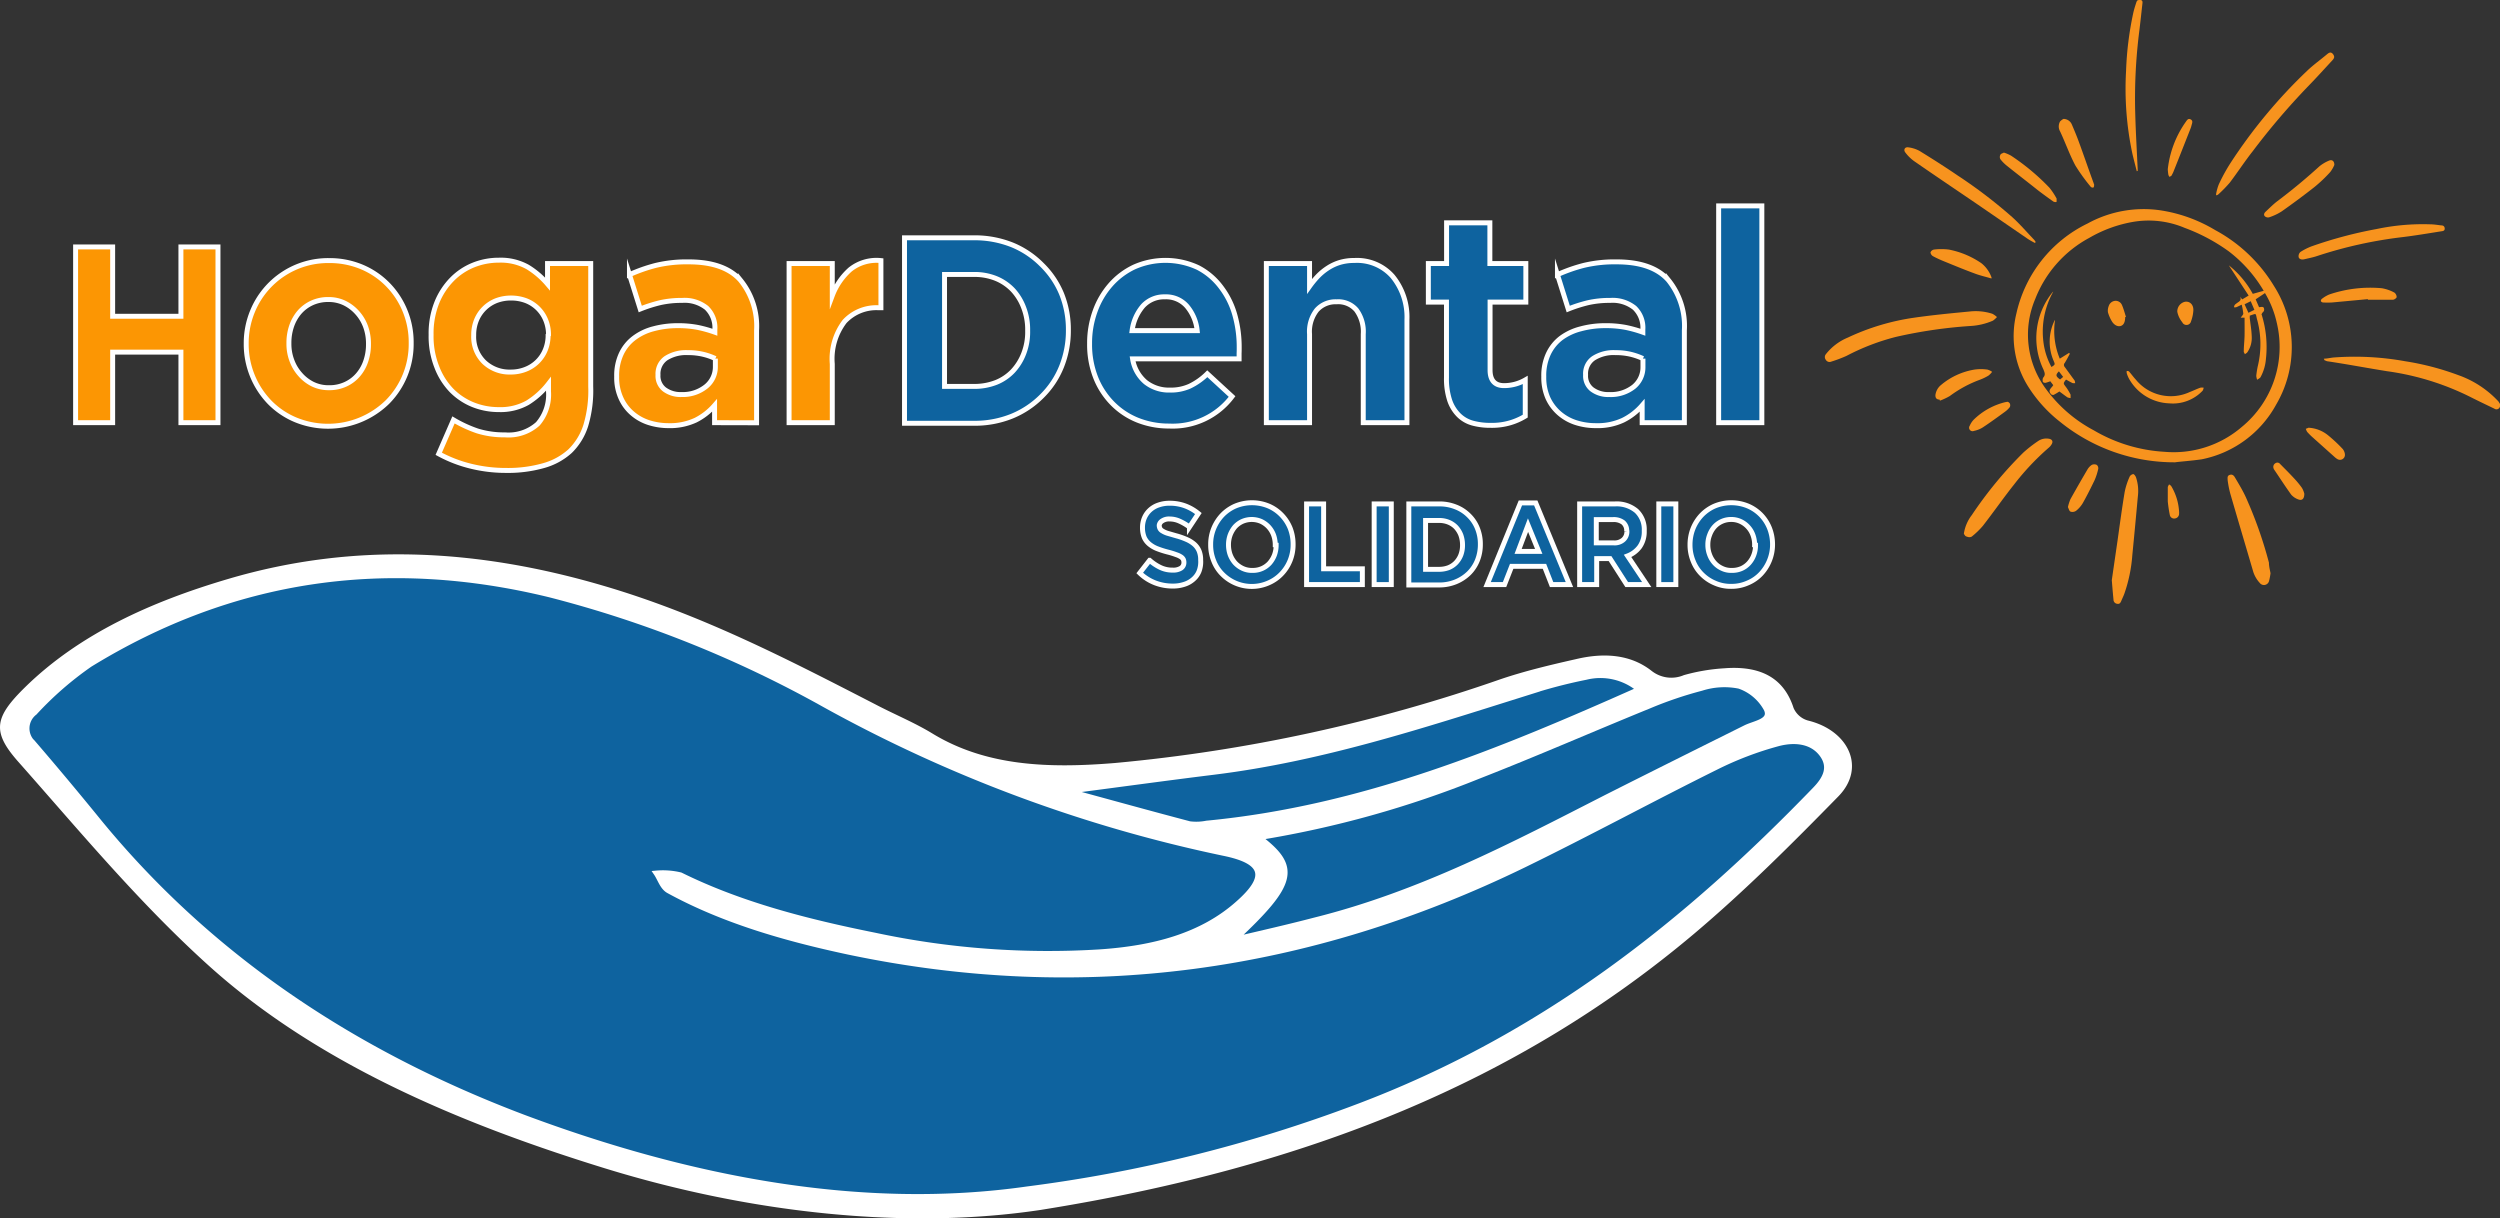<svg xmlns="http://www.w3.org/2000/svg" viewBox="0 0 252.32 122.95"><rect x="0" y="0" width="252.32" height="122.95" fill="#333333" stroke="none"/><defs><style>.cls-1{fill:#fff;}.cls-2{fill:#0e639f;}.cls-2,.cls-3{stroke:#fff;stroke-miterlimit:10;stroke-width:0.5px;}.cls-3{fill:#fc9603;}.cls-4{fill:#f7931e;}</style></defs><title>Recurso 3</title><g id="Capa_2" data-name="Capa 2"><g id="Capa_1-2" data-name="Capa 1"><path class="cls-1" d="M105,122.12c-13.32,2-29,.41-44-4.22s-29.15-10.73-39.9-20.41C14,91.09,8,83.83,1.78,76.81c-2.63-3-2.31-4.44.74-7.44C8,64,15.22,60.73,23.07,58.42,36,54.61,48.53,55.5,60.8,59.09c10,2.92,18.76,7.48,27.55,12,1.9,1,3.93,1.83,5.72,2.92,5.44,3.33,11.75,3.55,18.44,3a163.31,163.31,0,0,0,39-8.48c2.44-.82,5-1.43,7.53-2,2.84-.68,5.52-.49,7.64,1.17a3.22,3.22,0,0,0,3.27.44,19.25,19.25,0,0,1,4.07-.69c3.82-.3,6.06,1.09,7,4a2.24,2.24,0,0,0,1.45,1.27c4.12,1,5.9,4.77,3.07,7.66-4.66,4.76-9.4,9.51-14.59,13.89C153.45,109,132.21,117.78,105,122.12ZM103.65,120a146.88,146.88,0,0,0,33.21-8.28c19.11-7.18,33.53-18.83,46.31-32.06,1.05-1.08,1.63-2.35.65-3.6s-2.81-1.43-4.42-1a33.56,33.56,0,0,0-6.18,2.36c-6.51,3.23-12.86,6.68-19.4,9.87-21.75,10.58-44.48,13.82-68.22,8.78-6.42-1.37-12.66-3.16-18.13-6.18-.64-.36-.85-1.19-1.26-1.79a7.56,7.56,0,0,1,2.48.18c6,3,12.72,4.73,19.58,6.14a83.87,83.87,0,0,0,22.88,1.68c5.18-.37,10.1-1.57,13.84-4.93,3-2.69,2.59-4.21-1.47-5a144,144,0,0,1-40.32-15A115.51,115.51,0,0,0,55.53,60.05c-16.52-4-32.06-1.81-46.45,7A33.73,33.73,0,0,0,3.5,71.93,2,2,0,0,0,3.37,75Q6.75,78.93,10,82.92C20.78,96.08,35,106,52.81,112.75,69.54,119.06,87,122.39,103.65,120Zm21-25.22c2.67-.62,5.34-1.22,8-1.88,10.69-2.63,20.06-7.52,29.5-12.29,4.65-2.35,9.33-4.65,14-7,1-.47,2.69-.64,2.11-1.83a4.84,4.84,0,0,0-2.71-2.28,7.82,7.82,0,0,0-3.81.22,38.81,38.81,0,0,0-5.3,1.78c-5.76,2.32-11.44,4.78-17.23,7a105.21,105.21,0,0,1-22.1,6.12C131.09,87.62,130.63,89.27,124.67,94.79ZM165.4,69.58a6.07,6.07,0,0,0-5.33-1.22A51.52,51.52,0,0,0,153.81,70c-10.24,3.23-20.44,6.57-31.28,7.91-4.86.6-9.71,1.27-14.62,1.91,4,1.08,8,2.21,12.15,3.29a5.3,5.3,0,0,0,1.72-.06C137.49,81.6,151.43,75.81,165.4,69.58Z"/><path class="cls-2" d="M103.65,120c-16.67,2.38-34.11-1-50.84-7.26C35,106,20.78,96.08,10,82.92q-3.25-4-6.62-7.92a2,2,0,0,1,.13-3.07,33.73,33.73,0,0,1,5.58-4.86C23.47,58.24,39,56,55.53,60.05A115.51,115.51,0,0,1,83.2,71.13a144,144,0,0,0,40.32,15c4.06.83,4.46,2.35,1.47,5-3.74,3.36-8.66,4.56-13.84,4.93a83.87,83.87,0,0,1-22.88-1.68C81.41,93,74.72,91.28,68.69,88.3a7.56,7.56,0,0,0-2.48-.18c.41.6.62,1.43,1.26,1.79,5.47,3,11.71,4.81,18.13,6.18,23.74,5,46.47,1.8,68.22-8.78,6.54-3.19,12.89-6.64,19.4-9.87a33.56,33.56,0,0,1,6.18-2.36c1.61-.44,3.38-.33,4.42,1s.4,2.52-.65,3.6c-12.78,13.23-27.2,24.88-46.31,32.06A146.88,146.88,0,0,1,103.65,120Z"/><path class="cls-2" d="M124.67,94.79c6-5.6,6.4-7.27,2.45-10.26a103.27,103.27,0,0,0,22.09-6.17c5.79-2.26,11.47-4.75,17.22-7.09a39.36,39.36,0,0,1,5.3-1.8,7.58,7.58,0,0,1,3.81-.21,4.94,4.94,0,0,1,2.72,2.31c.58,1.22-1.15,1.39-2.11,1.87-4.68,2.33-9.36,4.66-14,7-9.43,4.82-18.8,9.76-29.48,12.42C130,93.56,127.34,94.16,124.67,94.79Z"/><path class="cls-2" d="M165.4,69.58c-14,6.23-27.91,12-43.62,13.5a5.3,5.3,0,0,1-1.72.06c-4.1-1.08-8.17-2.21-12.15-3.29,4.91-.64,9.76-1.31,14.62-1.91,10.84-1.34,21-4.68,31.28-7.91a51.52,51.52,0,0,1,6.26-1.67A6.07,6.07,0,0,1,165.4,69.58Z"/><path class="cls-3" d="M18.26,42.66V35.54H11.37v7.12H7.63V24.92h3.74v7h6.89v-7H22V42.66Z"/><path class="cls-3" d="M40.87,37.91a8.27,8.27,0,0,1-1.75,2.65,8.59,8.59,0,0,1-9.27,1.82,8,8,0,0,1-2.63-1.77,8.44,8.44,0,0,1-2.37-5.89v-.06a8.37,8.37,0,0,1,.64-3.25,8.24,8.24,0,0,1,7.72-5.11,8.4,8.4,0,0,1,3.3.64,8,8,0,0,1,2.62,1.77,8.2,8.2,0,0,1,1.74,2.64,8.37,8.37,0,0,1,.63,3.25v.06A8.37,8.37,0,0,1,40.87,37.91Zm-3.68-3.25A5,5,0,0,0,36.91,33a4.34,4.34,0,0,0-.83-1.41,4.17,4.17,0,0,0-1.3-1,3.68,3.68,0,0,0-1.63-.36,3.91,3.91,0,0,0-1.68.35,3.75,3.75,0,0,0-1.25.94,4.28,4.28,0,0,0-.79,1.4,5.21,5.21,0,0,0-.27,1.69v.06a4.73,4.73,0,0,0,.29,1.69,4.34,4.34,0,0,0,.83,1.41,4.09,4.09,0,0,0,1.28,1,3.64,3.64,0,0,0,1.65.36,3.83,3.83,0,0,0,1.67-.35,3.65,3.65,0,0,0,1.25-.94,4.1,4.1,0,0,0,.79-1.4,5.21,5.21,0,0,0,.27-1.69Z"/><path class="cls-3" d="M59.13,42.92a6.24,6.24,0,0,1-1.6,2.62A6.61,6.61,0,0,1,54.84,47a13.16,13.16,0,0,1-3.76.48,14.69,14.69,0,0,1-3.61-.44,13.31,13.31,0,0,1-3.19-1.24l1.49-3.42A12.92,12.92,0,0,0,48.2,43.5a9.09,9.09,0,0,0,2.77.39,4.41,4.41,0,0,0,3.31-1.11,4.5,4.5,0,0,0,1.08-3.26v-.78a8,8,0,0,1-2.12,1.91,5.58,5.58,0,0,1-2.9.69,6.93,6.93,0,0,1-2.59-.49,6.45,6.45,0,0,1-2.18-1.45A7,7,0,0,1,44.07,37a8.37,8.37,0,0,1-.56-3.19v-.06a8.36,8.36,0,0,1,.57-3.19,7.17,7.17,0,0,1,1.52-2.35,6.38,6.38,0,0,1,2.18-1.46,6.85,6.85,0,0,1,2.56-.49,5.59,5.59,0,0,1,2.92.69,8.36,8.36,0,0,1,2,1.71V26.6h4.36V39A12.29,12.29,0,0,1,59.13,42.92Zm-3.77-9.13a3.89,3.89,0,0,0-.29-1.5,3.51,3.51,0,0,0-2-1.95,4.24,4.24,0,0,0-1.49-.26,4.14,4.14,0,0,0-1.48.26,3.56,3.56,0,0,0-2,1.95,3.89,3.89,0,0,0-.29,1.5v.06a3.56,3.56,0,0,0,1.06,2.7,3.71,3.71,0,0,0,2.67,1,4,4,0,0,0,1.49-.27,3.51,3.51,0,0,0,2-1.95,3.89,3.89,0,0,0,.29-1.5Z"/><path class="cls-3" d="M72.12,42.66V40.92a6.21,6.21,0,0,1-1.92,1.49,6.12,6.12,0,0,1-2.73.55,6.52,6.52,0,0,1-2-.31,4.8,4.8,0,0,1-1.68-.95,4.37,4.37,0,0,1-1.13-1.54,5,5,0,0,1-.42-2.11V38a5.18,5.18,0,0,1,.46-2.28,4.24,4.24,0,0,1,1.28-1.59,5.53,5.53,0,0,1,1.95-.94,9.31,9.31,0,0,1,2.51-.32,10.28,10.28,0,0,1,2,.18,12.77,12.77,0,0,1,1.71.48v-.27a2.78,2.78,0,0,0-.84-2.19,3.55,3.55,0,0,0-2.46-.75,9.8,9.8,0,0,0-2.23.23,14.56,14.56,0,0,0-2,.64l-1.09-3.47a16.49,16.49,0,0,1,2.64-.93,13.35,13.35,0,0,1,3.33-.36q3.58,0,5.22,1.83a7.36,7.36,0,0,1,1.64,5.09v9.32Zm.08-6.47a6.31,6.31,0,0,0-1.27-.44,6.6,6.6,0,0,0-1.51-.16,3.77,3.77,0,0,0-2.21.57,1.91,1.91,0,0,0-.8,1.65v.06a1.71,1.71,0,0,0,.66,1.44,2.73,2.73,0,0,0,1.72.51A3.74,3.74,0,0,0,71.27,39a2.53,2.53,0,0,0,.93-2Z"/><path class="cls-3" d="M88.68,31.06a4.38,4.38,0,0,0-3.43,1.38A6.21,6.21,0,0,0,84,36.73v5.93H79.64V26.6H84v3.24a6.64,6.64,0,0,1,1.81-2.64,4.25,4.25,0,0,1,3.1-.9v4.76Z"/><path class="cls-2" d="M107.14,37a8.77,8.77,0,0,1-2,3,9.14,9.14,0,0,1-3,2,10,10,0,0,1-3.85.72h-7V24h7a10.23,10.23,0,0,1,3.85.71,9,9,0,0,1,3,2,8.79,8.79,0,0,1,2,2.94,9.63,9.63,0,0,1,.69,3.67v0A9.72,9.72,0,0,1,107.14,37Zm-3.42-3.68a6.14,6.14,0,0,0-.4-2.26,5.38,5.38,0,0,0-1.09-1.79,4.94,4.94,0,0,0-1.7-1.16,5.78,5.78,0,0,0-2.2-.41h-3V39h3a6,6,0,0,0,2.2-.4,4.78,4.78,0,0,0,1.7-1.15,5.44,5.44,0,0,0,1.09-1.76,6,6,0,0,0,.4-2.26Z"/><path class="cls-2" d="M125.06,35.65c0,.16,0,.35,0,.57H114.31a3.87,3.87,0,0,0,1.31,2.35,3.8,3.8,0,0,0,2.45.8,4.65,4.65,0,0,0,2-.39,6.51,6.51,0,0,0,1.78-1.26l2.5,2.3A7.49,7.49,0,0,1,118,43a8.47,8.47,0,0,1-3.2-.6,7.44,7.44,0,0,1-2.55-1.71,7.76,7.76,0,0,1-1.68-2.62,9.07,9.07,0,0,1-.6-3.37v-.06a9.43,9.43,0,0,1,.56-3.24,8.19,8.19,0,0,1,1.56-2.66,7.36,7.36,0,0,1,2.4-1.8,7.79,7.79,0,0,1,6.41.06A6.78,6.78,0,0,1,123.25,29a8.28,8.28,0,0,1,1.38,2.79,11.86,11.86,0,0,1,.44,3.28v.06C125.07,35.3,125.07,35.49,125.06,35.65Zm-5.27-4.75a2.79,2.79,0,0,0-2.21-.94,2.89,2.89,0,0,0-2.22.92,4.77,4.77,0,0,0-1.1,2.49h6.57A4.53,4.53,0,0,0,119.79,30.9Z"/><path class="cls-2" d="M137.59,42.66V33.72a3.69,3.69,0,0,0-.69-2.43,2.4,2.4,0,0,0-2-.83,2.54,2.54,0,0,0-2,.83,3.53,3.53,0,0,0-.73,2.43v8.94h-4.36V26.6h4.36v2.3a9.57,9.57,0,0,1,.82-1,5.73,5.73,0,0,1,1-.83,4.74,4.74,0,0,1,1.2-.57,4.94,4.94,0,0,1,1.5-.21,4.78,4.78,0,0,1,3.85,1.59A6.48,6.48,0,0,1,142,32.26v10.4Z"/><path class="cls-2" d="M152.39,42.68a6.53,6.53,0,0,1-1.92.25,6.83,6.83,0,0,1-1.82-.22,3.19,3.19,0,0,1-1.41-.8,3.85,3.85,0,0,1-.92-1.48,6.91,6.91,0,0,1-.33-2.32V30.49h-1.83V26.6H146V22.49h4.37V26.6H154v3.89h-3.61v6.87c0,1,.46,1.56,1.4,1.56a4.27,4.27,0,0,0,2.15-.57V42A6.38,6.38,0,0,1,152.39,42.68Z"/><path class="cls-2" d="M165.74,42.66V40.92a6.14,6.14,0,0,1-1.93,1.49,6.05,6.05,0,0,1-2.72.55,6.52,6.52,0,0,1-2.05-.31,4.8,4.8,0,0,1-1.68-.95,4.52,4.52,0,0,1-1.14-1.54,5.16,5.16,0,0,1-.41-2.11V38a5.18,5.18,0,0,1,.46-2.28,4.31,4.31,0,0,1,1.27-1.59,5.67,5.67,0,0,1,2-.94,9.31,9.31,0,0,1,2.51-.32,10.35,10.35,0,0,1,2.05.18,12.77,12.77,0,0,1,1.71.48v-.27a2.78,2.78,0,0,0-.84-2.19,3.55,3.55,0,0,0-2.46-.75,9.8,9.8,0,0,0-2.23.23,14.56,14.56,0,0,0-2,.64l-1.09-3.47a16.49,16.49,0,0,1,2.64-.93,13.35,13.35,0,0,1,3.33-.36q3.59,0,5.22,1.83A7.36,7.36,0,0,1,170,33.34v9.32Zm.08-6.47a6.53,6.53,0,0,0-1.27-.44,6.66,6.66,0,0,0-1.51-.16,3.77,3.77,0,0,0-2.21.57,1.88,1.88,0,0,0-.8,1.65v.06a1.71,1.71,0,0,0,.66,1.44,2.73,2.73,0,0,0,1.72.51,3.74,3.74,0,0,0,2.48-.78,2.53,2.53,0,0,0,.93-2Z"/><path class="cls-2" d="M173.46,42.66V20.78h4.36V42.66Z"/><path class="cls-4" d="M219.52,46.66a18.33,18.33,0,0,1-11.62-4.1A14,14,0,0,1,204.69,39a9.57,9.57,0,0,1-1.18-7.36,13.31,13.31,0,0,1,7.18-9.08A11.76,11.76,0,0,1,218,21.22a15.13,15.13,0,0,1,5.57,2,15.57,15.57,0,0,1,5.93,5.63,11.48,11.48,0,0,1,.22,12,11,11,0,0,1-7.52,5.51C221.15,46.51,220.1,46.58,219.52,46.66Zm7.84-17,1.11-.31a13.84,13.84,0,0,0-3.55-4A18.59,18.59,0,0,0,220.5,23a9.33,9.33,0,0,0-5.19-.61A13.26,13.26,0,0,0,210.88,24a11.9,11.9,0,0,0-5.47,6.18,9.2,9.2,0,0,0,1.13,9.14,14.21,14.21,0,0,0,4.78,4.11,15.83,15.83,0,0,0,7.15,2.17,10.54,10.54,0,0,0,7.79-2.51,10.44,10.44,0,0,0,3.53-10.51,10.08,10.08,0,0,0-1.19-3l-.94.63L228,31c.21,0,.47-.12.51.17s-.14.31-.21.46-.06,0-.05.08a10.92,10.92,0,0,1,.45,4.47,4.64,4.64,0,0,1-.55,1.89c-.07.11-.22.17-.34.26a1.44,1.44,0,0,1-.09-.4,8.6,8.6,0,0,1,.19-1.13,9.42,9.42,0,0,0-.11-4.57c-.17-.63,0-.62-.74-.37l0,0a1.43,1.43,0,0,1,0,.22c.07.61.18,1.23.2,1.84a2.56,2.56,0,0,1-.45,1.65,1.14,1.14,0,0,1-.25.18c0-.09-.11-.18-.1-.27,0-.54.07-1.08.08-1.62s0-1.19,0-1.8h-.39c.11-.16.26-.29.26-.42a6.47,6.47,0,0,0-.16-.89c-.21.1-.38.19-.56.26a.55.55,0,0,1-.22,0,.88.88,0,0,1,.07-.23.9.9,0,0,1,.18-.15c.22-.18.57-.29.36-.69l.22.28.65-.39-2-3.05A9.53,9.53,0,0,1,227.36,29.64Zm-.2.74-.62.31.39.86.6-.3Z"/><path class="cls-4" d="M201.55,32a2.69,2.69,0,0,1-.4.36,6.56,6.56,0,0,1-2.26.54A48,48,0,0,0,191.36,34a22.89,22.89,0,0,0-5,1.92,13.54,13.54,0,0,1-1.54.58.43.43,0,0,1-.54-.18.45.45,0,0,1,0-.57,5.49,5.49,0,0,1,2.22-1.68,23.44,23.44,0,0,1,6.65-2c1.87-.27,3.75-.45,5.63-.63a5.48,5.48,0,0,1,2.31.23A2.16,2.16,0,0,1,201.55,32Z"/><path class="cls-4" d="M234.54,36.2c.33,0,.67-.09,1-.12a28.57,28.57,0,0,1,7.21.38,27.33,27.33,0,0,1,5.33,1.39,10.08,10.08,0,0,1,4,2.58.83.83,0,0,1,.16.21.42.42,0,0,1,0,.54.35.35,0,0,1-.48.07c-.81-.39-1.63-.78-2.44-1.19a27,27,0,0,0-8.37-2.59c-2-.32-4-.7-6-1-.11,0-.23-.08-.34-.11Z"/><path class="cls-4" d="M223.66,19.63a4.93,4.93,0,0,1,.27-1,17.69,17.69,0,0,1,1.14-2.1,52,52,0,0,1,7.8-9.4c.63-.6,1.35-1.11,2-1.66.18-.15.39-.28.6,0s.09.44-.08.63c-.79.85-1.57,1.72-2.38,2.55a71.48,71.48,0,0,0-5.66,6.63c-.79,1-1.51,2.11-2.3,3.15a12.78,12.78,0,0,1-1.15,1.18.64.64,0,0,1-.2.11Z"/><path class="cls-4" d="M213.14,58.56c.18-1.26.38-2.62.58-4,.23-1.64.45-3.28.72-4.91a7.1,7.1,0,0,1,.5-1.54.5.5,0,0,1,.37-.26c.08,0,.22.19.27.32a4.35,4.35,0,0,1,.19,1.93q-.27,3-.56,5.94a15.06,15.06,0,0,1-.8,3.87c-.09.25-.21.49-.31.73s-.19.34-.42.3a.42.42,0,0,1-.37-.43C213.25,59.92,213.2,59.3,213.14,58.56Z"/><path class="cls-4" d="M198.21,53.87A4,4,0,0,1,199,52a40.58,40.58,0,0,1,5.22-6.33,13.17,13.17,0,0,1,1.49-1.16,1.47,1.47,0,0,1,1.07-.23c.35.05.47.29.27.59a1.3,1.3,0,0,1-.29.33,25.57,25.57,0,0,0-3.46,3.67c-1.09,1.37-2.09,2.81-3.17,4.2A8.11,8.11,0,0,1,199,54.16a.54.54,0,0,1-.48,0C198.33,54.14,198.26,53.94,198.21,53.87Z"/><path class="cls-4" d="M229.16,57.85a6.06,6.06,0,0,1-.15.79.53.53,0,0,1-.94.19,3,3,0,0,1-.7-1.28c-.76-2.59-1.53-5.17-2.28-7.76a10.23,10.23,0,0,1-.26-1.34c0-.2-.06-.43.21-.52s.42.07.53.26c.37.63.75,1.25,1.06,1.91A42.34,42.34,0,0,1,229,56.79C229,57.12,229.08,57.46,229.16,57.85Z"/><path class="cls-4" d="M205.38,24.52a7.38,7.38,0,0,1-.72-.41l-5.07-3.48c-2.14-1.46-4.29-2.9-6.42-4.38a4.17,4.17,0,0,1-.87-.86c-.21-.27-.05-.57.29-.52a3.17,3.17,0,0,1,1.14.36c1.3.8,2.59,1.62,3.85,2.48a49.15,49.15,0,0,1,5.54,4.23c.77.7,1.46,1.51,2.19,2.27a1.7,1.7,0,0,1,.15.22Z"/><path class="cls-4" d="M232.4,26.19c-.22,0-.4-.09-.41-.3a.58.58,0,0,1,.19-.46,6,6,0,0,1,1.1-.56,43.23,43.23,0,0,1,6.61-1.76,22.59,22.59,0,0,1,5.38-.47c.38,0,.76.07,1.14.11.19,0,.32.1.33.31s-.14.26-.31.28c-1.28.2-2.56.42-3.85.58a43.94,43.94,0,0,0-8.72,1.92c-.41.14-.84.22-1.26.32A1.2,1.2,0,0,1,232.4,26.19Z"/><path class="cls-4" d="M215.66,17.28c-.15-.61-.32-1.23-.46-1.85a31.54,31.54,0,0,1-.62-8.28,33,33,0,0,1,.73-5.86c.07-.32.17-.63.27-.94S215.7,0,216,0s.24.26.22.45c-.1.88-.19,1.76-.3,2.64a54,54,0,0,0-.41,8.53c.05,1.81.16,3.62.24,5.43a1.41,1.41,0,0,1,0,.2Z"/><path class="cls-4" d="M235.6,16.65a3.18,3.18,0,0,1-.41.71,14.38,14.38,0,0,1-1.6,1.52c-1.08.85-2.19,1.67-3.31,2.46a5.51,5.51,0,0,1-1.25.59.48.48,0,0,1-.43-.09c-.16-.14-.09-.33.06-.47.39-.36.76-.74,1.18-1.06q2.21-1.66,4.25-3.52a3.93,3.93,0,0,1,1-.59C235.38,16.09,235.61,16.27,235.6,16.65Z"/><path class="cls-4" d="M208.26,12a.92.92,0,0,1,.84.55c.24.56.48,1.13.69,1.7.52,1.41,1,2.83,1.52,4.24,0,.06.06.12.05.17s0,.23-.09.27a.29.29,0,0,1-.26-.08,18.86,18.86,0,0,1-1.55-2.15c-.59-1.11-1-2.29-1.54-3.44a1,1,0,0,1,0-1A1.4,1.4,0,0,1,208.26,12Z"/><path class="cls-4" d="M239,30.19l-3.65.34a8.61,8.61,0,0,1-.88,0,.28.28,0,0,1-.23-.14.27.27,0,0,1,.12-.24,3.18,3.18,0,0,1,.73-.43,12.88,12.88,0,0,1,5.3-.63,4.09,4.09,0,0,1,1.27.44.59.59,0,0,1,.23.45c0,.09-.22.26-.36.27-.65,0-1.31,0-2,0l-.56,0Z"/><path class="cls-4" d="M201,28.11c-.56-.17-1.13-.29-1.68-.5-1.06-.39-2.1-.82-3.15-1.25a10.81,10.81,0,0,1-1.09-.51.51.51,0,0,1-.24-.38.47.47,0,0,1,.34-.28,6,6,0,0,1,1.52,0,8.74,8.74,0,0,1,3.27,1.37A3.19,3.19,0,0,1,201,28Z"/><path class="cls-4" d="M195.76,40.33c-.3,0-.44-.16-.42-.47a1.56,1.56,0,0,1,.56-1,7,7,0,0,1,3.39-1.56,4.64,4.64,0,0,1,1.29,0,1.51,1.51,0,0,1,.48.23,1.91,1.91,0,0,1-.37.38,5.3,5.3,0,0,1-.9.43,12,12,0,0,0-3,1.63,6.57,6.57,0,0,1-1,.47Z"/><path class="cls-4" d="M202.25,15.4a4,4,0,0,1,.72.31,22.57,22.57,0,0,1,3.87,3.23,7,7,0,0,1,.73,1.1c0,.08,0,.2,0,.3s-.25.05-.33,0c-.54-.38-1.08-.77-1.61-1.18-1-.8-2.06-1.61-3.08-2.43a3.81,3.81,0,0,1-.66-.67.45.45,0,0,1,0-.42C201.91,15.52,202.1,15.48,202.25,15.4Z"/><path class="cls-4" d="M208.71,51.18a4.93,4.93,0,0,1,.25-.79c.56-1,1.13-2,1.72-3a1.41,1.41,0,0,1,.44-.47.58.58,0,0,1,.5,0,.44.44,0,0,1,.15.41,6.1,6.1,0,0,1-.36,1.12c-.38.79-.77,1.57-1.2,2.33a2.88,2.88,0,0,1-.67.77.64.64,0,0,1-.56.09C208.84,51.59,208.79,51.33,208.71,51.18Z"/><path class="cls-4" d="M202.61,40.55c.06,0,.2.09.24.18a.43.43,0,0,1,0,.35,2.36,2.36,0,0,1-.51.49c-.74.54-1.48,1.08-2.24,1.58a2.72,2.72,0,0,1-.87.34.35.35,0,0,1-.43-.52,2.13,2.13,0,0,1,.38-.59,6.89,6.89,0,0,1,3.2-1.79Z"/><path class="cls-4" d="M232.57,49.83c0,.54-.24.72-.62.57a1.73,1.73,0,0,1-.7-.47c-.6-.83-1.15-1.69-1.73-2.54a.37.37,0,0,1-.05-.11.43.43,0,0,1,.17-.52.35.35,0,0,1,.48.06c.46.47.93.93,1.38,1.42a9.12,9.12,0,0,1,.83,1A2.22,2.22,0,0,1,232.57,49.83Z"/><path class="cls-4" d="M218.79,17.08a10.23,10.23,0,0,1,1.78-4.73c.13-.17.25-.45.53-.3s.13.41.08.63a2.53,2.53,0,0,1-.12.36c-.55,1.39-1.09,2.78-1.65,4.17a2.65,2.65,0,0,1-.23.48c0,.07-.14.11-.22.16a.61.61,0,0,1-.11-.21A5,5,0,0,1,218.79,17.08Z"/><path class="cls-4" d="M233,43.17a3.41,3.41,0,0,1,2,.79,15.33,15.33,0,0,1,1.44,1.35,1,1,0,0,1,.23.58.5.5,0,0,1-.77.44,1.7,1.7,0,0,1-.3-.23l-2.29-2.05c-.16-.15-.31-.3-.45-.46a1.23,1.23,0,0,1-.14-.31Z"/><path class="cls-4" d="M219.93,51.64a1.94,1.94,0,0,1,0,.24.48.48,0,0,1-.43.45A.44.44,0,0,1,219,52a13.13,13.13,0,0,1-.21-1.4c0-.46,0-.94,0-1.41,0-.09.07-.17.1-.26s.21.08.26.15A5.63,5.63,0,0,1,219.93,51.64Z"/><path class="cls-4" d="M207.23,29.44a8.22,8.22,0,0,0-1,5,7,7,0,0,0,.82,2.6c.37-.24.38-.24.22-.62a4.88,4.88,0,0,1,.06-4,.21.21,0,0,1,.08-.11,7.3,7.3,0,0,0,.48,3.89l.93-.58.09.08c-.17.31-.33.63-.52.93a.3.3,0,0,0,0,.41c.33.45.66.91,1,1.37a.92.92,0,0,1,.05.26,1,1,0,0,1-.25,0c-.23-.11-.45-.24-.67-.36-.3.39-.29.38,0,.76a5.3,5.3,0,0,1,.46.76c0,.09,0,.23,0,.35a1.41,1.41,0,0,1-.31-.07c-.29-.2-.57-.42-.82-.6a6.08,6.08,0,0,1-.59.35c-.06,0-.2,0-.26-.09-.36-.4.07-.61.23-.9l-.3-.39a4.5,4.5,0,0,1-.48.16c-.2,0-.3-.06-.29-.25a.45.45,0,0,1,.08-.31c.24-.28.1-.51,0-.79a7.35,7.35,0,0,1,.94-7.82Zm1,8.6-.43-.56c-.35.36-.33.49.12.82Z"/><path class="cls-4" d="M218.94,40.71a4.85,4.85,0,0,1-4.07-2.5,2.78,2.78,0,0,1-.22-.54.47.47,0,0,1,0-.23c.08,0,.2,0,.25.08.23.26.43.54.66.79A4.56,4.56,0,0,0,221,39.57c.36-.14.71-.31,1.07-.44a1,1,0,0,1,.34,0,.88.88,0,0,1-.1.3A4.13,4.13,0,0,1,218.94,40.71Z"/><path class="cls-4" d="M214.49,32c0,.5-.15.81-.45.9s-.67-.08-.91-.5a3.78,3.78,0,0,1-.38-.88,1.24,1.24,0,0,1,.08-.63.75.75,0,0,1,.68-.53.7.7,0,0,1,.67.46c.16.37.26.77.39,1.16Z"/><path class="cls-4" d="M219.75,31.46a1,1,0,0,1,.76-1c.49-.09.89.28.86.87a3.72,3.72,0,0,1-.23,1.09.47.47,0,0,1-.89.1A2.41,2.41,0,0,1,219.75,31.46Z"/><path class="cls-2" d="M121,57.7a2.11,2.11,0,0,1-.59.79,2.45,2.45,0,0,1-.9.49,3.53,3.53,0,0,1-1.16.17,4.89,4.89,0,0,1-1.76-.32,4.61,4.61,0,0,1-1.56-1l1-1.28a4.67,4.67,0,0,0,1.1.73,2.8,2.8,0,0,0,1.23.26,1.45,1.45,0,0,0,.84-.2.66.66,0,0,0,.29-.57v0a.75.75,0,0,0-.06-.31.67.67,0,0,0-.23-.25,2.05,2.05,0,0,0-.49-.23,7.91,7.91,0,0,0-.8-.25,9.16,9.16,0,0,1-1.08-.34,2.86,2.86,0,0,1-.81-.46,1.87,1.87,0,0,1-.53-.68,2.59,2.59,0,0,1-.18-1v0a2.49,2.49,0,0,1,.2-1,2.29,2.29,0,0,1,.56-.78,2.38,2.38,0,0,1,.86-.5,3.31,3.31,0,0,1,1.11-.18,4.48,4.48,0,0,1,1.58.27,4.67,4.67,0,0,1,1.33.77l-.9,1.36a5.2,5.2,0,0,0-1-.59,2.41,2.41,0,0,0-1-.22,1.23,1.23,0,0,0-.76.2A.63.63,0,0,0,117,53v0a.74.74,0,0,0,.07.34.62.62,0,0,0,.27.26,2.15,2.15,0,0,0,.52.23l.83.24a7.24,7.24,0,0,1,1.06.37,3,3,0,0,1,.79.49,1.88,1.88,0,0,1,.48.67,2.36,2.36,0,0,1,.16.92v0A2.67,2.67,0,0,1,121,57.7Z"/><path class="cls-2" d="M130.2,56.59a4.19,4.19,0,0,1-.87,1.34,4,4,0,0,1-1.32.91,4.18,4.18,0,0,1-4.65-.9,3.86,3.86,0,0,1-.86-1.33,4.27,4.27,0,0,1-.31-1.64v0a4.24,4.24,0,0,1,.31-1.64,4.35,4.35,0,0,1,.87-1.35,4.1,4.1,0,0,1,1.32-.91,4.39,4.39,0,0,1,3.34,0,4,4,0,0,1,1.31.9,4.14,4.14,0,0,1,.87,1.33,4.46,4.46,0,0,1,.3,1.64v0A4.27,4.27,0,0,1,130.2,56.59ZM128.71,55a3,3,0,0,0-.17-1,2.54,2.54,0,0,0-.49-.81,2.46,2.46,0,0,0-.76-.56,2.38,2.38,0,0,0-1.91,0,2.31,2.31,0,0,0-.74.54,2.9,2.9,0,0,0-.48.82,2.84,2.84,0,0,0-.17,1v0a2.94,2.94,0,0,0,.17,1,2.71,2.71,0,0,0,.49.82,2.5,2.5,0,0,0,.75.55,2.18,2.18,0,0,0,1,.21,2.31,2.31,0,0,0,1-.2,2.28,2.28,0,0,0,.75-.55,2.72,2.72,0,0,0,.48-.81,2.94,2.94,0,0,0,.17-1Z"/><path class="cls-2" d="M131.87,59V50.86h1.72v6.55h3.91V59Z"/><path class="cls-2" d="M138.69,59V50.86h1.73V59Z"/><path class="cls-2" d="M149.11,56.56a3.83,3.83,0,0,1-.86,1.3,4.13,4.13,0,0,1-1.32.86,4.37,4.37,0,0,1-1.68.32h-3.06V50.86h3.06a4.37,4.37,0,0,1,1.68.31,3.82,3.82,0,0,1,1.32.86,3.7,3.7,0,0,1,.86,1.29,4.22,4.22,0,0,1,.3,1.6v0A4.31,4.31,0,0,1,149.11,56.56ZM147.61,55a3,3,0,0,0-.17-1,2.56,2.56,0,0,0-.48-.78,2.17,2.17,0,0,0-.75-.51,2.49,2.49,0,0,0-1-.18h-1.33v4.93h1.33a2.69,2.69,0,0,0,1-.17,2.17,2.17,0,0,0,.75-.51,2.4,2.4,0,0,0,.48-.77,2.78,2.78,0,0,0,.17-1Z"/><path class="cls-2" d="M156.6,59l-.72-1.84h-3.31L151.85,59h-1.76l3.36-8.24H155L158.4,59ZM154.22,53l-1,2.65h2.08Z"/><path class="cls-2" d="M164.18,59l-1.68-2.62h-1.35V59h-1.72V50.86H163a3.1,3.1,0,0,1,2.17.71,2.57,2.57,0,0,1,.78,2v0a2.66,2.66,0,0,1-.46,1.62,2.74,2.74,0,0,1-1.22.92L166.2,59Zm0-5.39a1.08,1.08,0,0,0-.36-.88,1.57,1.57,0,0,0-1-.29h-1.71v2.35h1.74a1.33,1.33,0,0,0,1-.32,1.09,1.09,0,0,0,.35-.84Z"/><path class="cls-2" d="M167.42,59V50.86h1.72V59Z"/><path class="cls-2" d="M178.58,56.59a4.34,4.34,0,0,1-.86,1.34,3.89,3.89,0,0,1-1.33.91,4,4,0,0,1-1.67.34,3.94,3.94,0,0,1-1.66-.34,4.07,4.07,0,0,1-1.32-.9,3.86,3.86,0,0,1-.86-1.33,4.27,4.27,0,0,1-.31-1.64v0a4.43,4.43,0,0,1,.31-1.64,4.35,4.35,0,0,1,.87-1.35,4.1,4.1,0,0,1,1.32-.91,4.39,4.39,0,0,1,3.34,0,4.07,4.07,0,0,1,1.32.9,4.12,4.12,0,0,1,.86,1.33,4.47,4.47,0,0,1,.31,1.64v0A4.28,4.28,0,0,1,178.58,56.59ZM177.09,55a2.8,2.8,0,0,0-.17-1,2.38,2.38,0,0,0-.49-.81,2.35,2.35,0,0,0-.76-.56,2.16,2.16,0,0,0-.95-.2,2.25,2.25,0,0,0-1.69.74,2.5,2.5,0,0,0-.48.82,2.63,2.63,0,0,0-.18,1v0a2.72,2.72,0,0,0,.18,1,2.52,2.52,0,0,0,.49.82,2.28,2.28,0,0,0,.75.55,2.11,2.11,0,0,0,1,.21,2.36,2.36,0,0,0,1-.2,2.24,2.24,0,0,0,.74-.55,2.52,2.52,0,0,0,.48-.81,2.71,2.71,0,0,0,.17-1Z"/></g></g></svg>